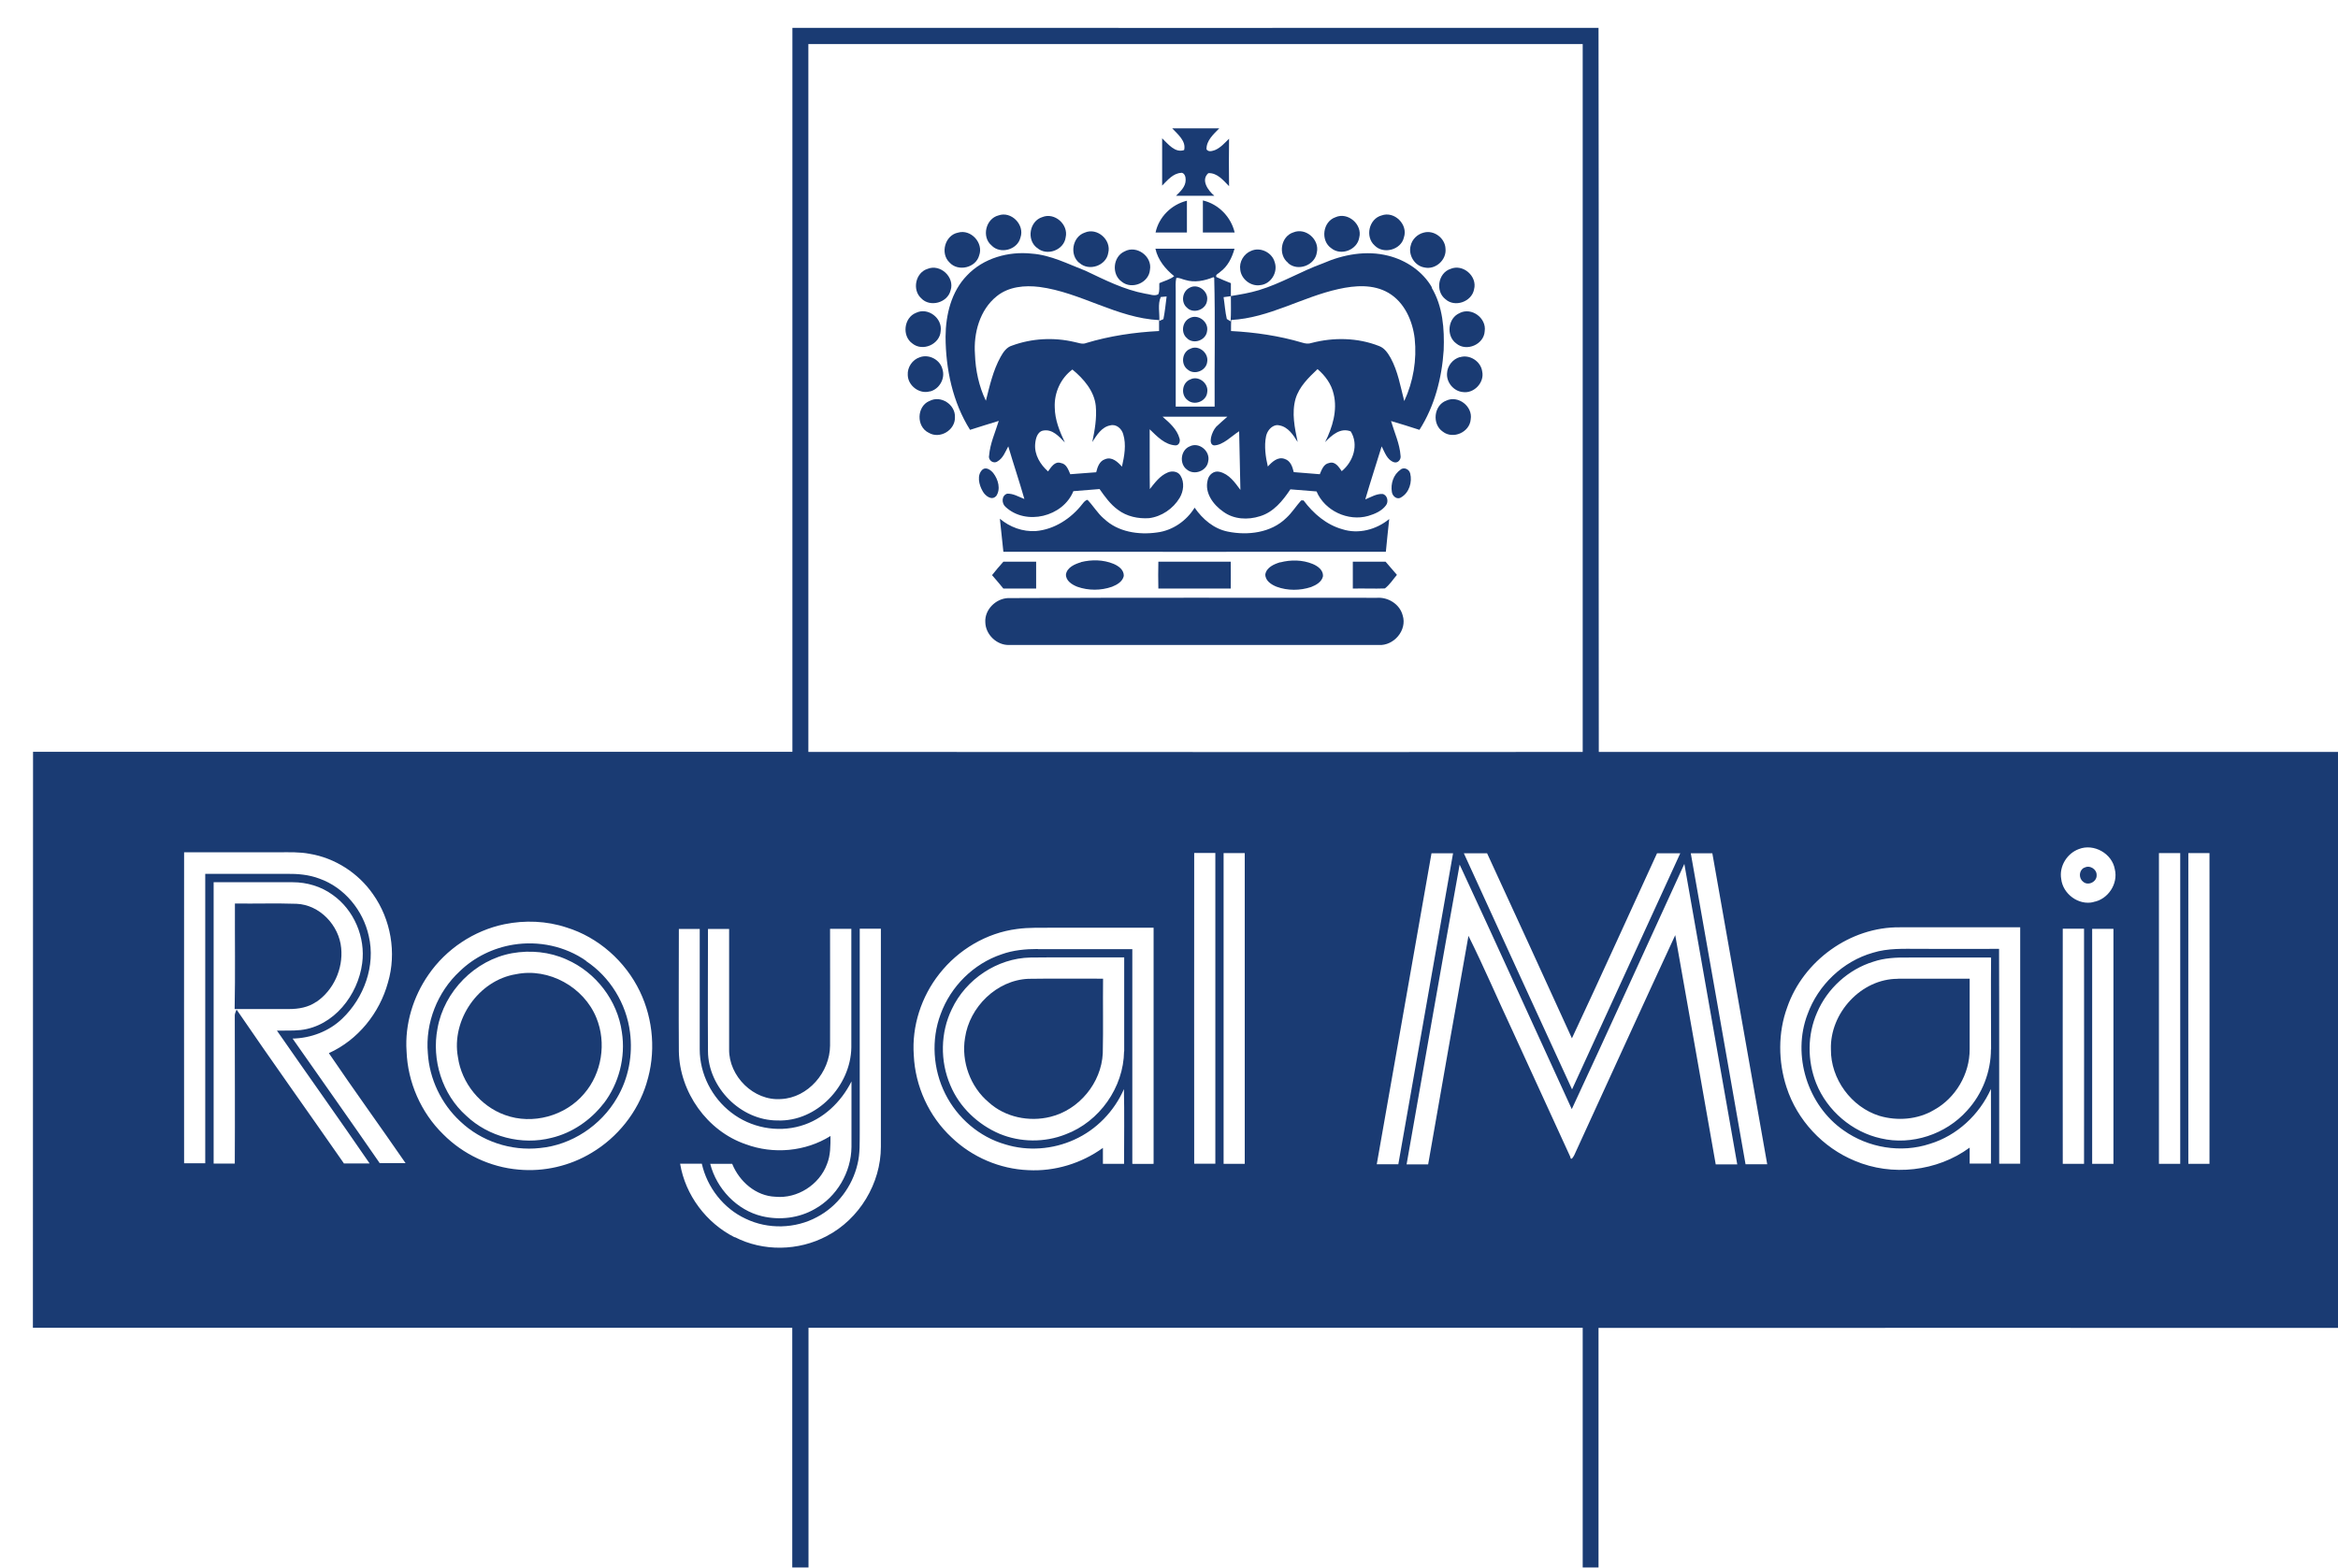<svg width="167" height="112" viewBox="0 0 167 112" fill="none" xmlns="http://www.w3.org/2000/svg">
<g filter="url(#filter0_d_5034_20231)">
<path d="M112.19 0H54.6V111.99H112.19V0Z" fill="white"/>
<path d="M166.35 51.72H0.35V92.86H166.35V51.72Z" fill="white"/>
<path d="M166.35 51.72C148.3 51.72 130.25 51.72 112.2 51.72C112.18 34.48 112.21 17.23 112.18 -0.01C92.99 0 73.79 -0.01 54.6 -0.01C54.6 17.23 54.6 34.47 54.6 51.71C36.52 51.71 18.44 51.71 0.36 51.71C0.35 65.44 0.35 79.15 0.35 92.86C18.43 92.86 36.51 92.86 54.59 92.86C54.59 99.24 54.59 105.62 54.59 112C73.79 112 92.98 112 112.18 112C112.18 105.62 112.18 99.25 112.18 92.87C130.24 92.86 148.29 92.87 166.35 92.87C166.35 79.16 166.35 65.44 166.35 51.73V51.72ZM116.35 58.96C116.91 58.96 117.46 58.96 118.02 58.96C115.44 64.58 112.87 70.21 110.29 75.83C107.7 70.21 105.13 64.58 102.56 58.96C103.11 58.96 103.67 58.96 104.22 58.96C106.25 63.36 108.27 67.77 110.28 72.18C112.34 67.79 114.33 63.37 116.36 58.96H116.35ZM111.05 1.15C111.05 18 111.05 34.86 111.05 51.72C92.61 51.74 74.18 51.72 55.74 51.72C55.74 34.86 55.74 18 55.74 1.15C74.17 1.15 92.61 1.15 111.04 1.15H111.05ZM101.79 58.96C100.49 66.37 99.18 73.77 97.88 81.18C97.37 81.18 96.85 81.18 96.34 81.18C97.65 73.77 98.94 66.37 100.25 58.96C100.76 58.96 101.28 58.96 101.79 58.96ZM86.91 58.95C86.91 66.35 86.91 73.75 86.91 81.15C86.41 81.15 85.9 81.15 85.4 81.15C85.4 73.75 85.4 66.35 85.4 58.95C85.9 58.95 86.41 58.95 86.92 58.95H86.91ZM84.81 81.14C84.31 81.14 83.8 81.14 83.3 81.14C83.29 73.74 83.3 66.34 83.3 58.94C83.8 58.94 84.31 58.94 84.81 58.94C84.81 66.34 84.81 73.74 84.81 81.14ZM72.13 65.8C71.26 65.8 70.37 65.88 69.54 66.18C67.54 66.85 65.91 68.47 65.19 70.45C64.5 72.28 64.64 74.4 65.52 76.15C66.38 77.87 67.95 79.23 69.81 79.76C71.42 80.26 73.21 80.12 74.74 79.42C76.32 78.71 77.59 77.39 78.28 75.81C78.32 77.59 78.29 79.37 78.29 81.15C77.79 81.15 77.28 81.15 76.78 81.15C76.78 80.77 76.78 80.39 76.78 80.01C75.24 81.12 73.34 81.7 71.45 81.6C69.42 81.52 67.44 80.67 65.98 79.27C64.35 77.76 63.37 75.6 63.27 73.39C63.12 71.31 63.81 69.2 65.1 67.57C66.45 65.85 68.46 64.65 70.64 64.37C71.5 64.25 72.37 64.29 73.24 64.28C75.63 64.28 78.02 64.28 80.4 64.28C80.4 69.9 80.4 75.52 80.4 81.15C79.89 81.16 79.38 81.15 78.88 81.15V65.81C76.63 65.81 74.39 65.81 72.14 65.81L72.13 65.8ZM78.29 73.11C78.26 75.69 76.53 78.14 74.12 79.04C72.61 79.64 70.88 79.62 69.39 79C67.85 78.34 66.53 77.1 65.88 75.53C65.14 73.81 65.17 71.77 65.99 70.09C66.99 67.96 69.23 66.46 71.59 66.41C73.83 66.38 76.06 66.41 78.3 66.4C78.3 68.64 78.3 70.87 78.3 73.11H78.29ZM48.56 64.37C49.07 64.37 49.57 64.37 50.08 64.37C50.08 67.24 50.08 70.1 50.08 72.96C50.05 74.89 51.84 76.67 53.79 76.52C55.72 76.43 57.28 74.6 57.29 72.7C57.3 69.92 57.29 67.14 57.29 64.36C57.79 64.36 58.3 64.36 58.81 64.36C58.81 67.18 58.81 70.01 58.81 72.83C58.77 75.58 56.34 78.16 53.53 78.05C50.91 78.05 48.58 75.7 48.57 73.1C48.55 70.19 48.57 67.27 48.57 64.36L48.56 64.37ZM22.56 81.11C20.01 77.44 17.41 73.81 14.9 70.13C14.83 70.29 14.75 70.45 14.77 70.64C14.77 74.13 14.79 77.63 14.77 81.13C14.27 81.13 13.76 81.13 13.26 81.13C13.26 74.43 13.26 67.73 13.26 61.03C15.14 61.03 17.02 61.03 18.91 61.03C19.92 61.03 20.94 61.33 21.76 61.93C23.29 63.01 24.12 64.97 23.87 66.82C23.57 69.09 21.85 71.32 19.47 71.59C18.91 71.65 18.35 71.62 17.78 71.63C19.98 74.8 22.22 77.94 24.4 81.12C23.78 81.12 23.17 81.12 22.55 81.12L22.56 81.11ZM25.11 81.08C23.06 78.11 20.97 75.16 18.9 72.2C20.21 72.17 21.51 71.68 22.45 70.77C24 69.29 24.84 66.99 24.34 64.87C23.94 63.04 22.6 61.4 20.81 60.77C20.07 60.49 19.27 60.42 18.48 60.43C16.54 60.43 14.6 60.43 12.66 60.43C12.66 67.32 12.66 74.21 12.66 81.11C12.16 81.11 11.65 81.11 11.15 81.11C11.14 73.7 11.15 66.3 11.15 58.89C13.41 58.89 15.68 58.89 17.94 58.89C18.67 58.89 19.4 58.86 20.12 59C21.93 59.3 23.59 60.37 24.64 61.88C25.92 63.68 26.34 66.08 25.71 68.2C25.11 70.38 23.57 72.3 21.49 73.24C23.28 75.88 25.16 78.47 26.97 81.1C26.34 81.1 25.72 81.1 25.1 81.1L25.11 81.08ZM44.18 75.4C43.55 77.46 42.11 79.26 40.26 80.36C38.71 81.3 36.85 81.73 35.04 81.56C33.02 81.39 31.08 80.47 29.66 79.04C28.07 77.49 27.12 75.32 27.04 73.1C26.91 71.17 27.51 69.21 28.61 67.63C29.87 65.8 31.85 64.48 34.03 64.03C35.49 63.73 37.04 63.79 38.46 64.26C40.74 64.96 42.67 66.68 43.7 68.82C44.68 70.85 44.86 73.25 44.18 75.39V75.4ZM46.47 64.37C46.97 64.37 47.48 64.37 47.98 64.37C47.98 67.24 47.98 70.11 47.98 72.97C47.98 74.72 48.85 76.43 50.24 77.49C51.62 78.56 53.5 78.93 55.18 78.44C56.79 77.98 58.08 76.74 58.82 75.26C58.82 76.82 58.82 78.39 58.82 79.95C58.8 81.75 57.77 83.51 56.19 84.38C55.06 85.03 53.69 85.19 52.43 84.89C50.63 84.46 49.19 82.93 48.73 81.15C49.25 81.15 49.78 81.15 50.3 81.15C50.81 82.41 51.99 83.45 53.39 83.5C54.95 83.65 56.53 82.64 57.07 81.17C57.33 80.53 57.32 79.83 57.32 79.16C55.53 80.28 53.24 80.48 51.27 79.75C48.51 78.81 46.54 76.02 46.49 73.11C46.47 70.2 46.49 67.28 46.49 64.37H46.47ZM50.48 86.4C48.45 85.38 46.95 83.38 46.58 81.14C47.1 81.14 47.61 81.14 48.13 81.14C48.51 82.83 49.68 84.34 51.26 85.07C52.85 85.84 54.81 85.79 56.36 84.95C57.81 84.19 58.88 82.76 59.25 81.17C59.44 80.41 59.4 79.62 59.41 78.84C59.41 74.01 59.41 69.18 59.41 64.35H60.92C60.92 69.55 60.92 74.74 60.92 79.93C60.92 82.55 59.38 85.1 57.05 86.31C55.04 87.38 52.51 87.43 50.48 86.38V86.4ZM111.05 110.85C92.62 110.85 74.18 110.85 55.75 110.85C55.75 104.85 55.75 98.86 55.75 92.86C74.18 92.86 92.62 92.86 111.05 92.86C111.05 98.85 111.05 104.85 111.05 110.85ZM120.55 81.18C119.59 75.72 118.63 70.26 117.66 64.81C115.24 70.03 112.86 75.27 110.46 80.5C110.41 80.6 110.21 81 110.16 80.64C108.79 77.64 107.42 74.65 106.04 71.65C104.98 69.39 104 67.09 102.89 64.86C101.92 70.3 100.96 75.74 100.01 81.19C99.5 81.19 98.98 81.19 98.47 81.19C99.73 74.05 100.97 66.91 102.26 59.77C104.96 65.58 107.6 71.42 110.27 77.24C112.98 71.42 115.63 65.56 118.31 59.72C119.57 66.87 120.83 74.03 122.09 81.19H120.55V81.18ZM122.68 81.17C121.39 73.76 120.07 66.36 118.77 58.96C119.28 58.96 119.79 58.96 120.31 58.96C121.62 66.37 122.92 73.77 124.23 81.18C123.71 81.18 123.2 81.18 122.68 81.18V81.17ZM140.21 72.97C140.21 74.57 139.59 76.17 138.5 77.35C136.99 79.04 134.56 79.85 132.35 79.33C130.3 78.88 128.51 77.35 127.73 75.4C127.09 73.79 127.09 71.93 127.79 70.34C128.52 68.63 130.02 67.26 131.8 66.71C132.59 66.44 133.43 66.4 134.26 66.41C136.25 66.41 138.23 66.4 140.22 66.41C140.2 68.6 140.22 70.78 140.22 72.97H140.21ZM142.31 81.14C141.81 81.14 141.3 81.14 140.8 81.14C140.79 76.02 140.81 70.91 140.79 65.79C138.89 65.8 137 65.79 135.1 65.79C133.99 65.79 132.85 65.73 131.77 66.07C129.63 66.68 127.86 68.38 127.11 70.46C125.99 73.39 127.11 76.97 129.69 78.76C131.45 80.01 133.8 80.4 135.85 79.72C137.79 79.13 139.38 77.64 140.21 75.8C140.22 77.58 140.21 79.35 140.21 81.13C139.7 81.13 139.2 81.13 138.69 81.13C138.69 80.75 138.69 80.37 138.69 79.99C136.36 81.7 133.14 82.06 130.48 80.93C128.2 79.99 126.37 78.03 125.61 75.68C125.01 73.84 124.99 71.78 125.66 69.96C126.81 66.64 130.16 64.21 133.7 64.25C136.57 64.25 139.43 64.25 142.3 64.25C142.3 69.88 142.3 75.51 142.3 81.13L142.31 81.14ZM146.84 81.15C146.34 81.15 145.84 81.15 145.34 81.15C145.33 75.55 145.34 69.95 145.34 64.35H146.86C146.86 69.95 146.87 75.55 146.86 81.15H146.84ZM148.95 81.15C148.44 81.15 147.94 81.15 147.44 81.15C147.44 75.55 147.44 69.96 147.44 64.36C147.95 64.36 148.45 64.36 148.96 64.36C148.96 69.96 148.96 75.56 148.96 81.16L148.95 81.15ZM147.53 62.45C146.47 62.7 145.35 61.87 145.23 60.8C145.07 59.9 145.64 58.97 146.49 58.66C147.56 58.24 148.87 58.98 149.06 60.11C149.31 61.14 148.57 62.26 147.53 62.44V62.45ZM153.72 81.15C153.22 81.15 152.71 81.15 152.21 81.15C152.21 73.75 152.21 66.35 152.21 58.95C152.71 58.95 153.22 58.95 153.73 58.95C153.73 66.35 153.73 73.75 153.73 81.15H153.72ZM154.31 81.15C154.3 73.75 154.31 66.35 154.31 58.95C154.81 58.95 155.32 58.95 155.82 58.95C155.83 66.35 155.82 73.75 155.82 81.15C155.32 81.15 154.81 81.15 154.31 81.15Z" fill="#1A3B73"/>
<path d="M82.37 10.34C82.62 10.35 82.7 10.65 82.69 10.86C82.69 11.34 82.31 11.68 82 11.99C82.91 11.98 83.83 11.99 84.74 11.99C84.3 11.62 83.75 10.87 84.31 10.37C84.95 10.34 85.38 10.89 85.79 11.3C85.77 10.17 85.78 9.04 85.79 7.91C85.48 8.21 85.19 8.55 84.79 8.72C84.59 8.79 84.32 8.88 84.18 8.67C84.16 8.04 84.69 7.58 85.09 7.17C83.97 7.17 82.85 7.17 81.73 7.17C82.12 7.59 82.74 8.08 82.58 8.72C81.93 8.95 81.42 8.27 81.01 7.88C81.01 9.01 81.01 10.13 81.01 11.26C81.39 10.88 81.79 10.38 82.37 10.35V10.34Z" fill="#1A3B73"/>
<path d="M82.78 12.34C81.68 12.61 80.78 13.49 80.54 14.61C81.29 14.61 82.03 14.61 82.78 14.61C82.78 13.85 82.78 13.09 82.78 12.34Z" fill="#1A3B73"/>
<path d="M83.92 12.32C83.92 13.08 83.92 13.85 83.92 14.61C84.68 14.61 85.43 14.61 86.19 14.61C85.93 13.5 85.04 12.58 83.92 12.32Z" fill="#1A3B73"/>
<path d="M68.82 15.53C69.44 16.19 70.68 15.85 70.89 14.97C71.21 14.06 70.23 13.06 69.32 13.39C68.41 13.62 68.1 14.93 68.82 15.53Z" fill="#1A3B73"/>
<path d="M98.28 14.96C98.59 14.04 97.6 13.06 96.69 13.39C95.78 13.63 95.49 14.92 96.19 15.54C96.82 16.19 98.08 15.85 98.28 14.96Z" fill="#1A3B73"/>
<path d="M72.07 15.7C72.76 16.33 74 15.88 74.12 14.95C74.33 14.04 73.33 13.15 72.45 13.51C71.54 13.79 71.31 15.12 72.06 15.7H72.07Z" fill="#1A3B73"/>
<path d="M93.1 15.74C93.8 16.3 94.95 15.85 95.09 14.97C95.33 14.04 94.28 13.12 93.39 13.52C92.48 13.83 92.3 15.2 93.1 15.74Z" fill="#1A3B73"/>
<path d="M67.94 16.25C68.27 15.36 67.35 14.35 66.43 14.62C65.5 14.8 65.14 16.1 65.82 16.75C66.43 17.43 67.7 17.14 67.94 16.25Z" fill="#1A3B73"/>
<path d="M75.1 16.78C75.78 17.41 77.02 16.98 77.16 16.07C77.4 15.14 76.37 14.23 75.48 14.62C74.6 14.911 74.37 16.21 75.1 16.791V16.78Z" fill="#1A3B73"/>
<path d="M90 16.79C90.69 17.42 91.93 16.96 92.06 16.04C92.27 15.12 91.27 14.24 90.39 14.6C89.48 14.88 89.27 16.21 90.01 16.78L90 16.79Z" fill="#1A3B73"/>
<path d="M99.75 17.11C100.54 17.29 101.34 16.56 101.25 15.76C101.22 15.01 100.42 14.41 99.69 14.62C99.24 14.73 98.86 15.1 98.76 15.56C98.58 16.23 99.05 17 99.75 17.11Z" fill="#1A3B73"/>
<path d="M78.13 18.13C78.85 18.71 80.06 18.21 80.14 17.28C80.32 16.32 79.19 15.49 78.33 15.96C77.49 16.33 77.38 17.61 78.13 18.13Z" fill="#1A3B73"/>
<path d="M88.02 18.37C88.78 18.3 89.3 17.45 89.05 16.73C88.86 16.03 88.01 15.62 87.35 15.93C86.84 16.14 86.5 16.71 86.59 17.27C86.66 17.94 87.34 18.48 88.02 18.37Z" fill="#1A3B73"/>
<path d="M65.9 18.74C66.21 17.8 65.16 16.83 64.25 17.21C63.39 17.48 63.14 18.71 63.8 19.31C64.43 19.98 65.69 19.63 65.9 18.74Z" fill="#1A3B73"/>
<path d="M101.24 19.37C101.91 19.99 103.13 19.56 103.29 18.67C103.54 17.74 102.5 16.83 101.61 17.21C100.72 17.5 100.51 18.8 101.24 19.37Z" fill="#1A3B73"/>
<path d="M82.81 20.01C83.29 20.44 84.15 20.11 84.22 19.47C84.34 18.81 83.56 18.22 82.97 18.56C82.43 18.82 82.33 19.65 82.82 20.01H82.81Z" fill="#1A3B73"/>
<path d="M63.17 22.54C63.9 23.14 65.13 22.6 65.19 21.66C65.33 20.73 64.28 19.93 63.43 20.35C62.56 20.69 62.41 22.01 63.17 22.54Z" fill="#1A3B73"/>
<path d="M102.28 20.36C101.42 20.7 101.27 22 102.02 22.54C102.75 23.15 104 22.61 104.05 21.66C104.19 20.73 103.12 19.93 102.27 20.36H102.28Z" fill="#1A3B73"/>
<path d="M82.81 22.19C83.29 22.62 84.15 22.3 84.22 21.65C84.35 20.99 83.57 20.4 82.97 20.73C82.43 20.99 82.33 21.82 82.81 22.18V22.19Z" fill="#1A3B73"/>
<path d="M82.99 22.93C82.43 23.17 82.33 24.02 82.82 24.39C83.3 24.83 84.17 24.49 84.23 23.84C84.34 23.19 83.58 22.6 83 22.93H82.99Z" fill="#1A3B73"/>
<path d="M64.42 25.97C65.09 25.81 65.53 25.05 65.32 24.39C65.16 23.71 64.37 23.28 63.71 23.52C63.17 23.69 62.8 24.24 62.84 24.8C62.86 25.56 63.68 26.18 64.42 25.96V25.97Z" fill="#1A3B73"/>
<path d="M102.28 23.51C101.77 23.65 101.38 24.14 101.36 24.67C101.31 25.32 101.83 25.95 102.49 26.01C103.29 26.13 104.05 25.32 103.87 24.53C103.77 23.81 102.97 23.3 102.28 23.52V23.51Z" fill="#1A3B73"/>
<path d="M82.99 25.12C82.43 25.36 82.33 26.21 82.82 26.58C83.3 27.01 84.17 26.68 84.23 26.03C84.35 25.38 83.59 24.79 83 25.12H82.99Z" fill="#1A3B73"/>
<path d="M64.38 26.65C63.47 27.04 63.44 28.49 64.34 28.92C65.13 29.39 66.23 28.74 66.21 27.82C66.26 26.91 65.2 26.21 64.39 26.65H64.38Z" fill="#1A3B73"/>
<path d="M101.31 26.62C100.41 26.95 100.27 28.31 101.06 28.84C101.79 29.41 102.98 28.88 103.05 27.96C103.21 27.04 102.16 26.22 101.31 26.62Z" fill="#1A3B73"/>
<path d="M100.29 18.55C99.63 17.39 98.44 16.59 97.16 16.27C95.59 15.87 93.94 16.18 92.48 16.82C90.93 17.38 89.51 18.25 87.92 18.73C87.26 18.93 86.59 19.04 85.92 19.15C85.92 18.84 85.92 18.54 85.92 18.23C85.57 18.09 85.22 17.95 84.88 17.79C84.8 17.6 85.06 17.54 85.15 17.43C85.7 17.03 86 16.41 86.18 15.77C84.3 15.77 82.41 15.77 80.53 15.77C80.71 16.58 81.24 17.22 81.87 17.73C81.56 17.98 81.16 18.07 80.81 18.23C80.79 18.5 80.85 18.78 80.73 19.03C80.43 19.18 80.11 19.01 79.8 18.98C78.29 18.7 76.92 18 75.55 17.35C74.3 16.87 73.07 16.22 71.7 16.12C70.03 15.94 68.24 16.44 67.07 17.68C65.95 18.83 65.55 20.49 65.54 22.06C65.55 24.37 66.05 26.74 67.29 28.71C67.97 28.49 68.66 28.28 69.34 28.07C69.09 28.89 68.72 29.68 68.65 30.55C68.57 30.88 68.96 31.16 69.24 30.97C69.65 30.74 69.81 30.27 70.02 29.89C70.39 31.15 70.81 32.39 71.17 33.65C70.77 33.5 70.38 33.25 69.94 33.27C69.53 33.4 69.53 33.97 69.83 34.22C71.29 35.57 73.93 34.92 74.67 33.09C75.29 33.04 75.92 32.99 76.54 32.94C76.92 33.48 77.31 34.03 77.85 34.42C78.48 34.9 79.3 35.07 80.07 35.02C80.97 34.91 81.8 34.34 82.26 33.57C82.54 33.1 82.62 32.46 82.32 31.98C82.14 31.67 81.71 31.62 81.4 31.76C80.85 31.99 80.49 32.49 80.13 32.94C80.11 31.52 80.13 30.1 80.12 28.67C80.64 29.17 81.2 29.78 81.97 29.82C82.23 29.82 82.32 29.52 82.25 29.32C82.07 28.66 81.53 28.2 81.04 27.77C82.58 27.77 84.13 27.77 85.67 27.77C85.4 28.01 85.13 28.24 84.87 28.49C84.55 28.85 84.26 29.74 84.71 29.82C85.35 29.82 86 29.13 86.51 28.81C86.51 28.81 86.57 31.64 86.6 33C86.21 32.47 85.79 31.87 85.12 31.71C84.71 31.6 84.33 31.92 84.26 32.31C84.03 33.22 84.67 34.07 85.38 34.56C86.13 35.11 87.13 35.16 88 34.88C88.97 34.59 89.63 33.77 90.17 32.96C90.79 33.01 91.42 33.06 92.04 33.11C92.62 34.49 94.29 35.27 95.73 34.86C96.2 34.72 96.7 34.51 97 34.1C97.2 33.84 97.1 33.36 96.75 33.29C96.31 33.27 95.92 33.52 95.52 33.68C95.89 32.41 96.3 31.16 96.69 29.89C96.91 30.31 97.07 30.85 97.56 31.02C97.84 31.12 98.09 30.83 98.04 30.56C97.98 29.7 97.6 28.9 97.36 28.08C98.04 28.28 98.72 28.49 99.39 28.71C100.47 27.02 100.99 25.01 101.12 23.02C101.18 21.5 101.06 19.89 100.26 18.55H100.29ZM78.15 31.35C77.85 31.01 77.42 30.6 76.93 30.81C76.53 30.94 76.39 31.37 76.3 31.74C75.68 31.78 75.06 31.84 74.45 31.88C74.31 31.57 74.18 31.14 73.78 31.08C73.34 30.93 73.08 31.38 72.86 31.68C72.31 31.19 71.88 30.5 71.94 29.73C71.97 29.36 72.08 28.84 72.52 28.76C73.18 28.64 73.65 29.19 74.06 29.61C73.69 28.82 73.35 28 73.34 27.11C73.29 26.07 73.76 25.02 74.6 24.4C75.4 25.06 76.16 25.93 76.27 27C76.35 27.86 76.2 28.73 76.02 29.58C76.34 29.09 76.69 28.5 77.31 28.39C77.74 28.28 78.12 28.63 78.23 29.02C78.46 29.78 78.31 30.58 78.14 31.34L78.15 31.35ZM75.58 22.51C75.3 22.62 75.01 22.48 74.73 22.43C73.27 22.09 71.7 22.17 70.29 22.69C69.9 22.8 69.66 23.16 69.47 23.5C68.93 24.47 68.69 25.57 68.42 26.63C67.92 25.6 67.68 24.45 67.64 23.31C67.53 21.81 67.98 20.13 69.2 19.16C70.05 18.47 71.2 18.37 72.25 18.5C75.2 18.89 77.78 20.72 80.79 20.87C80.79 21.13 80.79 21.39 80.79 21.65C79.02 21.74 77.26 22 75.57 22.51H75.58ZM81.1 20.8C81.03 20.83 80.89 20.9 80.81 20.93C80.84 20.36 80.68 19.75 80.91 19.22C81.02 19.21 81.23 19.19 81.33 19.18C81.26 19.72 81.21 20.27 81.1 20.8ZM84.76 27.05C83.83 27.05 82.9 27.05 81.98 27.05C81.98 24.3 81.98 21.55 81.98 18.8C81.98 18.49 81.95 18.17 82.02 17.86C82.24 17.82 82.45 17.96 82.66 18C83.33 18.21 84.04 18.06 84.68 17.8L84.73 17.85C84.81 20.91 84.74 23.98 84.76 27.05ZM85.63 20.79C85.51 20.28 85.48 19.75 85.4 19.23C85.53 19.21 85.79 19.18 85.92 19.16C85.92 19.76 85.94 20.36 85.9 20.96C85.83 20.92 85.7 20.83 85.63 20.79ZM93.85 31.68C93.64 31.38 93.38 30.93 92.93 31.08C92.54 31.15 92.41 31.56 92.27 31.88C91.65 31.83 91.03 31.78 90.41 31.73C90.32 31.35 90.18 30.92 89.77 30.79C89.28 30.6 88.86 31 88.56 31.33C88.4 30.65 88.29 29.88 88.43 29.18C88.49 28.89 88.66 28.62 88.91 28.47C89.05 28.39 89.21 28.34 89.38 28.39C90.01 28.5 90.38 29.08 90.69 29.58C90.48 28.57 90.25 27.51 90.54 26.49C90.8 25.62 91.47 24.98 92.11 24.37C92.66 24.84 93.1 25.44 93.26 26.15C93.55 27.32 93.17 28.54 92.65 29.59C93.12 29.09 93.75 28.53 94.48 28.82C95.07 29.77 94.66 30.99 93.84 31.66L93.85 31.68ZM98.3 26.64C98.03 25.6 97.85 24.52 97.33 23.57C97.13 23.22 96.89 22.86 96.5 22.72C94.98 22.12 93.26 22.09 91.69 22.5C91.47 22.58 91.24 22.55 91.02 22.48C89.37 21.99 87.65 21.74 85.93 21.65C85.93 21.39 85.93 21.13 85.94 20.86C88.65 20.72 91.01 19.22 93.61 18.65C94.78 18.39 96.09 18.29 97.17 18.92C98.32 19.59 98.9 20.92 99.05 22.19C99.21 23.7 98.95 25.26 98.31 26.64H98.3Z" fill="#1A3B73"/>
<path d="M84.3 30.96C84.47 30.24 83.65 29.55 82.98 29.89C82.33 30.15 82.22 31.13 82.77 31.54C83.29 31.99 84.21 31.65 84.3 30.96Z" fill="#1A3B73"/>
<path d="M69.15 33.45C69.5 32.95 69.3 32.25 68.95 31.8C68.78 31.59 68.46 31.35 68.2 31.53C67.74 31.92 67.93 32.66 68.2 33.11C68.37 33.42 68.84 33.79 69.15 33.44V33.45Z" fill="#1A3B73"/>
<path d="M98.04 31.56C97.53 31.89 97.32 32.57 97.42 33.15C97.46 33.46 97.81 33.74 98.1 33.52C98.66 33.19 98.88 32.44 98.73 31.83C98.66 31.52 98.29 31.35 98.03 31.55L98.04 31.56Z" fill="#1A3B73"/>
<path d="M76.83 35.041C76.39 34.651 76.09 34.14 75.68 33.71C75.51 33.74 75.41 33.89 75.31 34.01C74.51 35.04 73.31 35.83 71.99 35.94C71.05 36 70.13 35.66 69.42 35.06C69.51 35.85 69.58 36.63 69.67 37.42C78.78 37.42 87.88 37.43 96.99 37.42C97.06 36.64 97.15 35.861 97.23 35.081C96.31 35.84 95.03 36.181 93.88 35.81C92.74 35.49 91.81 34.691 91.11 33.751C91.07 33.751 90.98 33.751 90.94 33.751C90.57 34.16 90.28 34.64 89.87 35.01C88.79 36.07 87.12 36.27 85.7 35.98C84.7 35.78 83.9 35.09 83.33 34.27C82.75 35.211 81.76 35.901 80.65 36.041C79.33 36.23 77.84 36.01 76.85 35.05L76.83 35.041Z" fill="#1A3B73"/>
<path d="M75.21 38.17C74.77 38.3 74.23 38.53 74.14 39.03C74.12 39.49 74.57 39.77 74.95 39.92C75.74 40.2 76.63 40.2 77.43 39.92C77.78 39.78 78.18 39.56 78.27 39.15C78.29 38.71 77.89 38.43 77.53 38.28C76.8 37.98 75.97 37.97 75.21 38.16V38.17Z" fill="#1A3B73"/>
<path d="M80.74 38.13C80.72 38.77 80.73 39.41 80.74 40.05C82.46 40.05 84.19 40.05 85.91 40.05C85.92 39.41 85.91 38.77 85.91 38.13C84.19 38.13 82.46 38.13 80.74 38.13Z" fill="#1A3B73"/>
<path d="M89.44 38.17C89.01 38.3 88.47 38.53 88.38 39.03C88.37 39.49 88.81 39.77 89.19 39.92C89.98 40.21 90.86 40.2 91.65 39.94C92.01 39.8 92.42 39.57 92.5 39.16C92.52 38.72 92.12 38.44 91.76 38.29C91.03 37.99 90.2 37.98 89.44 38.18V38.17Z" fill="#1A3B73"/>
<path d="M94.63 38.13C94.63 38.77 94.63 39.41 94.63 40.05C95.39 40.03 96.16 40.07 96.92 40.04C97.26 39.78 97.5 39.4 97.78 39.07C97.51 38.76 97.24 38.45 96.97 38.13C96.19 38.13 95.4 38.13 94.62 38.13H94.63Z" fill="#1A3B73"/>
<path d="M69.67 40.05H72.01V38.13C71.23 38.13 70.45 38.13 69.67 38.13C69.39 38.44 69.12 38.76 68.86 39.09C69.14 39.4 69.4 39.73 69.67 40.05Z" fill="#1A3B73"/>
<path d="M96.35 40.71C87.56 40.71 78.77 40.69 69.98 40.73C69.11 40.78 68.32 41.57 68.38 42.46C68.4 43.34 69.2 44.1 70.07 44.08C78.87 44.08 87.68 44.08 96.48 44.08C97.56 44.15 98.53 43.02 98.19 41.96C97.98 41.16 97.15 40.65 96.35 40.71Z" fill="#1A3B73"/>
<path d="M146.87 59.99C146.5 60.17 146.46 60.721 146.78 60.98C147.13 61.321 147.78 61.011 147.76 60.531C147.78 60.09 147.25 59.77 146.87 60.001V59.99Z" fill="#1A3B73"/>
<path d="M20.58 69.59C21.82 68.76 22.52 67.21 22.37 65.73C22.22 64.11 20.84 62.64 19.18 62.57C17.71 62.52 16.25 62.57 14.78 62.55C14.77 65.06 14.81 67.58 14.76 70.09C16.06 70.09 17.35 70.09 18.65 70.09C19.32 70.09 20.02 69.97 20.58 69.58V69.59Z" fill="#1A3B73"/>
<path d="M39.87 66.65C38.38 65.6 36.47 65.2 34.67 65.49C33.24 65.72 31.88 66.38 30.84 67.39C29.25 68.86 28.37 71.08 28.56 73.24C28.67 75.08 29.52 76.86 30.87 78.11C32.37 79.54 34.5 80.25 36.56 80.02C38.83 79.81 40.93 78.41 42.07 76.44C42.9 75.04 43.21 73.36 43 71.75C42.74 69.71 41.58 67.8 39.86 66.66L39.87 66.65ZM41.11 76.84C40.19 78.03 38.87 78.94 37.4 79.29C35.27 79.84 32.89 79.22 31.3 77.71C29.58 76.18 28.82 73.72 29.25 71.48C29.72 68.82 31.93 66.58 34.58 66.1C35.88 65.87 37.26 66 38.47 66.55C40.56 67.46 42.11 69.48 42.42 71.74C42.7 73.53 42.21 75.42 41.11 76.85V76.84Z" fill="#1A3B73"/>
<path d="M34.86 67.6C32.18 68.03 30.22 70.87 30.71 73.53C30.97 75.38 32.31 77.03 34.07 77.66C36.04 78.38 38.39 77.73 39.73 76.13C40.99 74.67 41.33 72.5 40.6 70.72C39.71 68.52 37.2 67.12 34.86 67.6Z" fill="#1A3B73"/>
<path d="M76.78 67.92C75 67.93 73.23 67.9 71.45 67.93C69.19 68.03 67.25 69.94 66.93 72.15C66.65 73.84 67.31 75.66 68.63 76.76C69.8 77.82 71.51 78.17 73.03 77.79C75.08 77.29 76.67 75.36 76.77 73.25C76.81 71.47 76.77 69.7 76.79 67.92H76.78Z" fill="#1A3B73"/>
<path d="M133.57 67.93C130.94 67.92 128.7 70.38 128.78 72.97C128.76 75.08 130.23 77.09 132.24 77.72C133.52 78.1 134.98 77.99 136.14 77.3C137.69 76.45 138.7 74.72 138.69 72.96C138.69 71.28 138.69 69.6 138.69 67.92C136.98 67.92 135.27 67.92 133.56 67.92L133.57 67.93Z" fill="#1A3B73"/>
</g>
<defs>
<filter id="filter0_d_5034_20231" x="-1.65" y="-2.01" width="174" height="120.01" filterUnits="userSpaceOnUse" color-interpolation-filters="sRGB">
<feFlood flood-opacity="0" result="BackgroundImageFix"/>
<feColorMatrix in="SourceAlpha" type="matrix" values="0 0 0 0 0 0 0 0 0 0 0 0 0 0 0 0 0 0 127 0" result="hardAlpha"/>
<feOffset dx="2" dy="2"/>
<feGaussianBlur stdDeviation="2"/>
<feColorMatrix type="matrix" values="0 0 0 0 0 0 0 0 0 0 0 0 0 0 0 0 0 0 0.75 0"/>
<feBlend mode="normal" in2="BackgroundImageFix" result="effect1_dropShadow_5034_20231"/>
<feBlend mode="normal" in="SourceGraphic" in2="effect1_dropShadow_5034_20231" result="shape"/>
</filter>
</defs>
</svg>
